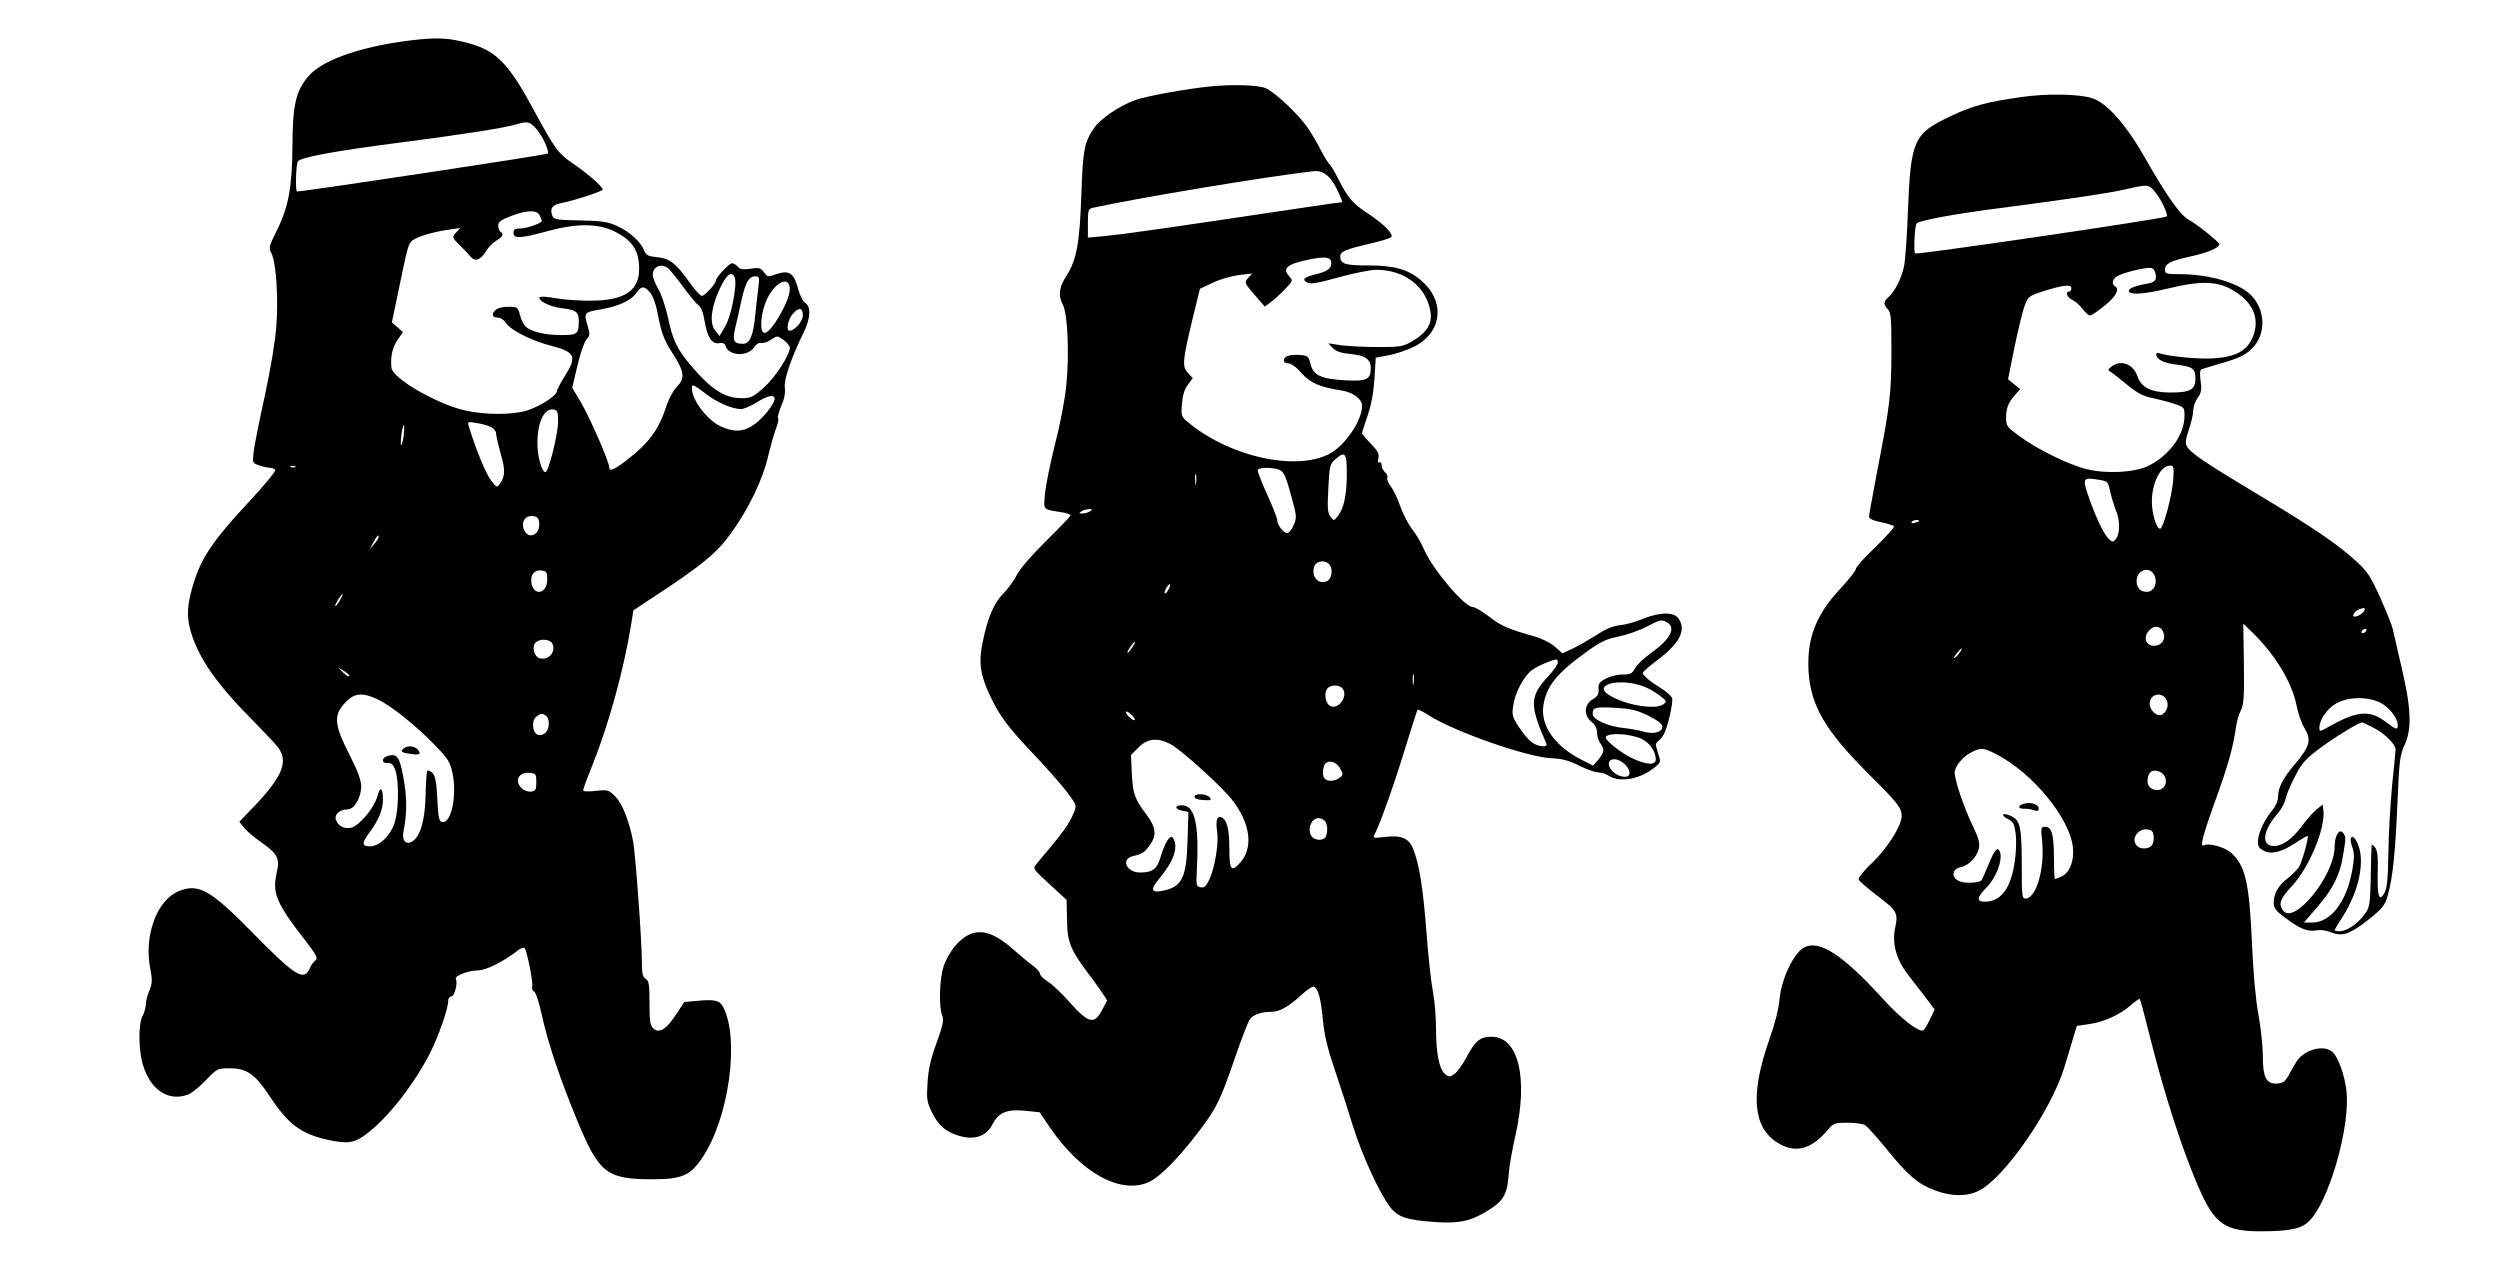 <?xml version="1.0" standalone="no"?>
<!DOCTYPE svg PUBLIC "-//W3C//DTD SVG 20010904//EN"
 "http://www.w3.org/TR/2001/REC-SVG-20010904/DTD/svg10.dtd">
<svg version="1.0" xmlns="http://www.w3.org/2000/svg"
 width="1149pt" height="588pt" viewBox="0 0 1149 588"
 preserveAspectRatio="xMidYMid meet">

<g transform="translate(0,588) scale(0.1,-0.1)"
fill="#000000" stroke="none">
<path d="M1929 5699 c-248 -25 -444 -90 -511 -169 -58 -67 -73 -131 -74 -320
-1 -192 -18 -284 -75 -396 -33 -67 -35 -74 -21 -99 21 -41 32 -206 22 -336 -5
-67 -27 -199 -53 -319 -25 -113 -48 -228 -51 -256 -6 -51 -6 -52 25 -63 18 -6
40 -11 50 -11 10 0 21 -5 24 -10 3 -6 -53 -74 -126 -152 -151 -162 -208 -244
-243 -349 -37 -112 -41 -172 -17 -249 37 -119 120 -237 276 -394 55 -56 110
-114 122 -130 50 -64 22 -134 -106 -269 l-71 -74 21 -26 c11 -15 46 -45 78
-67 77 -54 88 -75 73 -140 -22 -95 -2 -142 133 -315 50 -65 57 -79 45 -89 -9
-6 -21 -23 -27 -38 -26 -59 -67 -34 -263 166 -195 199 -250 229 -343 188 -97
-43 -155 -202 -127 -351 11 -57 10 -71 -4 -105 -9 -21 -16 -50 -16 -65 -1 -14
-7 -37 -15 -51 -19 -34 -19 -153 1 -221 35 -119 118 -174 210 -139 15 6 51 35
80 65 52 54 53 55 111 55 78 0 116 -27 185 -132 84 -127 143 -170 266 -197 89
-19 119 -15 172 24 101 74 225 233 300 382 39 79 80 199 80 234 0 10 6 19 14
19 15 0 31 63 21 80 -9 14 57 40 102 40 37 0 118 41 182 91 13 11 28 16 32 12
11 -12 41 -164 35 -179 -3 -8 1 -17 9 -21 8 -5 23 -52 35 -107 29 -132 84
-296 165 -491 99 -238 134 -265 344 -265 136 0 174 17 230 101 121 181 171
542 95 690 -16 31 -38 37 -119 29 l-60 -5 -38 -58 c-45 -69 -79 -89 -105 -63
-14 13 -17 36 -17 117 0 85 -3 102 -17 110 -14 8 -18 24 -18 78 0 98 -29 491
-40 553 -18 94 -49 174 -82 207 -31 31 -34 32 -90 26 -36 -4 -58 -3 -58 3 0 6
21 61 46 124 72 180 140 427 174 633 l11 70 106 70 c212 139 280 196 344 286
81 112 145 246 170 355 12 49 28 105 36 126 8 20 13 41 9 46 -3 5 4 31 15 57
14 31 19 59 16 84 -5 36 30 138 88 256 30 61 33 115 7 132 -11 6 -25 33 -32
60 -22 81 -42 94 -108 71 -31 -12 -35 -11 -51 11 -15 20 -23 22 -62 16 -35 -5
-48 -3 -58 9 -8 9 -19 16 -26 16 -14 0 -75 -65 -75 -80 0 -14 -51 -70 -64 -70
-7 0 -31 26 -54 58 -64 91 -93 114 -151 120 -43 4 -51 8 -61 32 -16 40 -68 86
-125 112 -42 19 -69 23 -170 25 -110 2 -120 4 -127 23 -11 30 0 48 35 55 66
13 197 56 197 64 0 13 -69 73 -136 119 -68 46 -84 67 -180 245 -114 212 -171
271 -292 306 -88 25 -140 29 -233 20z m538 -414 c29 -34 59 -102 50 -111 -6
-6 -1117 -174 -1152 -174 -8 0 -5 124 4 138 12 19 163 47 471 87 279 36 481
67 535 84 50 15 62 12 92 -24z m13 -394 c5 -11 10 -22 10 -26 0 -11 -69 -35
-100 -35 -23 0 -30 -4 -30 -20 0 -28 33 -26 150 6 136 38 236 38 313 1 77 -38
110 -82 114 -155 8 -115 -60 -164 -226 -164 -53 0 -125 5 -160 12 -34 6 -66 8
-70 5 -14 -14 43 -44 97 -51 70 -8 82 -17 82 -59 0 -60 -6 -65 -79 -65 -75 0
-138 15 -164 38 -9 8 -22 32 -27 54 -10 37 -12 38 -55 38 -26 0 -50 -6 -59
-16 -19 -19 -12 -34 14 -34 11 0 27 -11 35 -24 22 -34 120 -83 211 -106 108
-28 117 -49 59 -140 -19 -30 -35 -61 -35 -67 0 -21 -80 -72 -139 -90 -71 -21
-194 -20 -286 1 -131 31 -331 147 -336 196 -5 50 4 91 27 126 l26 38 -25 22
-26 22 29 139 c44 214 47 224 67 239 22 17 101 40 168 49 l50 7 -19 -21 c-19
-21 -19 -22 15 -56 19 -18 42 -43 52 -55 21 -25 47 -15 73 29 9 15 30 36 45
45 30 18 36 31 19 41 -5 3 -10 16 -10 28 0 18 12 26 58 44 74 28 118 29 132 4z
m591 -244 c8 -7 39 -45 68 -84 29 -40 61 -79 71 -86 13 -9 22 -34 29 -76 12
-72 34 -105 68 -98 16 3 24 -2 28 -14 15 -46 102 -49 131 -5 9 14 22 22 32 20
9 -3 30 4 46 15 29 19 29 19 58 -2 15 -11 28 -27 28 -35 0 -33 -67 -137 -119
-183 -50 -44 -60 -49 -103 -49 -77 0 -139 40 -231 148 -65 77 -85 117 -107
223 -11 49 -31 109 -45 132 -14 24 -25 53 -25 63 0 39 39 56 71 31z m306 -43
c12 -32 -16 -176 -43 -222 l-27 -46 -20 25 c-27 33 -19 107 21 192 31 66 56
85 69 51z m109 -41 c-4 -27 -10 -86 -15 -133 -9 -93 -25 -130 -56 -130 -43 0
-50 14 -36 72 7 29 20 87 29 129 19 83 34 109 64 109 18 0 19 -5 14 -47z m144
-12 c0 -54 -85 -201 -116 -201 -26 0 -18 98 14 161 39 77 102 102 102 40z
m-641 -17 c11 -14 25 -51 31 -82 19 -100 30 -132 70 -194 55 -84 60 -117 22
-154 -16 -16 -37 -54 -47 -84 -37 -115 -81 -175 -186 -256 -59 -45 -79 -53
-79 -31 0 24 -87 223 -128 294 l-42 71 24 102 c13 56 32 110 42 121 15 16 16
24 6 58 -20 64 -18 66 59 79 82 14 142 42 165 77 21 32 37 32 63 -1z m701
-103 c0 -28 -38 -71 -61 -71 -17 0 -9 47 12 74 28 35 49 34 49 -3z m-446 -361
c54 -41 121 -70 162 -70 13 0 45 14 71 30 49 32 83 39 83 17 0 -23 -51 -87
-92 -117 -48 -35 -93 -38 -153 -11 -63 28 -135 122 -135 176 0 21 5 20 64 -25z
m-679 -130 c-1 -58 -44 -230 -58 -230 -17 0 -37 72 -37 134 0 96 31 160 74
154 18 -3 21 -10 21 -58z m-310 -22 c14 -6 25 -20 25 -30 0 -11 10 -53 21 -93
22 -74 21 -105 -4 -139 -13 -18 -15 -17 -41 17 -23 30 -69 142 -101 246 -7 23
-6 24 34 17 22 -3 52 -11 66 -18z m-400 -43 c-4 -25 -9 -44 -12 -41 -2 2 -1
25 2 51 4 25 9 44 12 41 2 -2 1 -25 -2 -51z m-498 -141 c-3 -3 -12 -4 -19 -1
-8 3 -5 6 6 6 11 1 17 -2 13 -5z m1121 -257 c6 -54 -48 -80 -69 -33 -16 35 4
68 39 64 21 -2 28 -9 30 -31z m-738 -66 c0 -5 -9 -19 -21 -32 l-20 -24 17 33
c19 33 24 38 24 23z m775 -195 c0 -67 -65 -78 -73 -12 -4 36 15 58 47 54 23
-3 26 -8 26 -42z m-953 -95 c-9 -16 -18 -28 -21 -26 -4 5 27 55 34 55 2 0 -4
-13 -13 -29z m976 -198 c20 -38 -18 -81 -59 -68 -24 8 -35 50 -19 70 17 21 67
19 78 -2z m-933 -151 c-3 -3 -16 5 -28 17 l-22 23 28 -17 c15 -10 25 -20 22
-23z m130 -106 c62 -29 179 -122 266 -213 59 -61 68 -75 79 -128 21 -102 -6
-231 -48 -223 -14 3 -18 20 -22 105 -4 79 -9 106 -22 120 -10 9 -20 14 -24 11
-3 -4 -7 -55 -8 -115 -3 -117 -25 -191 -64 -212 -29 -15 -46 9 -37 51 16 78
16 155 -1 245 -18 97 -29 112 -74 98 -28 -9 -26 -35 2 -32 18 1 25 -6 35 -33
17 -49 16 -177 -2 -237 -18 -62 -71 -113 -115 -113 -37 0 -38 15 -4 61 44 59
64 106 64 153 0 59 -13 65 -27 12 -14 -50 -82 -131 -118 -140 -32 -8 -61 7
-71 36 -8 25 17 48 53 48 31 0 63 53 63 105 0 30 -15 70 -55 149 -66 128 -71
175 -28 226 46 55 83 61 158 26z m774 -75 c17 -11 18 -56 1 -76 -7 -9 -23 -15
-34 -13 -29 4 -36 66 -10 85 21 15 24 16 43 4z m-44 -306 c0 -34 -3 -40 -23
-43 -13 -2 -32 4 -43 14 -37 34 -16 77 36 72 28 -3 30 -6 30 -43z"/>
<path d="M1851 2436 c-9 -11 -3 -15 30 -20 48 -8 57 -3 39 19 -16 19 -54 20
-69 1z"/>
<path d="M5565 5483 c-113 -11 -298 -45 -348 -63 -76 -28 -161 -87 -190 -130
-44 -66 -50 -98 -57 -305 -8 -225 -22 -300 -69 -373 -34 -54 -39 -88 -16 -133
22 -41 30 -227 16 -366 -6 -66 -27 -178 -51 -270 -22 -87 -43 -190 -47 -230
-7 -80 -13 -73 80 -88 20 -3 37 -9 37 -14 0 -4 -50 -56 -111 -116 -66 -65
-120 -128 -135 -156 -13 -27 -41 -65 -62 -86 -43 -43 -73 -111 -96 -226 -19
-90 -11 -150 34 -244 43 -92 82 -145 204 -273 60 -63 128 -141 152 -173 43
-58 43 -59 29 -93 -22 -53 -45 -85 -174 -238 -15 -17 -11 -23 63 -90 l78 -72
2 -89 c1 -109 15 -141 117 -275 38 -51 68 -96 67 -99 -2 -3 -12 -23 -23 -43
-35 -69 -63 -62 -151 38 -33 37 -76 78 -96 91 -21 13 -38 30 -38 37 0 8 -15
25 -32 37 -18 13 -59 47 -92 76 -111 99 -188 104 -264 18 -21 -24 -46 -67 -55
-96 -19 -57 -23 -183 -7 -225 9 -22 4 -45 -26 -128 -26 -72 -38 -124 -41 -183
-5 -74 -3 -87 20 -135 30 -62 67 -93 131 -110 67 -18 120 1 146 52 29 57 67
73 150 65 l68 -7 48 -71 c145 -211 328 -310 458 -248 50 25 134 110 226 231
80 105 100 145 164 333 30 87 61 169 70 181 14 23 53 36 103 36 35 0 79 26
134 77 27 25 53 42 59 38 19 -12 31 -55 40 -152 6 -66 21 -131 53 -225 25 -73
63 -191 85 -263 43 -136 118 -301 170 -371 35 -48 77 -62 214 -71 108 -7 164
6 244 58 67 43 82 72 89 172 2 29 15 102 29 164 61 266 16 458 -109 458 -53 0
-75 -18 -117 -98 -18 -33 -42 -66 -55 -74 -21 -14 -25 -14 -43 2 -26 23 -40
98 -40 208 0 51 -6 126 -14 167 -8 41 -22 166 -30 277 -16 206 -33 310 -61
381 -20 50 -55 65 -132 55 -55 -6 -55 -6 -43 17 23 44 92 237 141 400 28 90
52 166 54 168 2 3 26 -9 52 -26 118 -75 451 -192 564 -197 50 -2 81 -11 127
-34 34 -17 73 -31 87 -31 14 0 37 -7 50 -16 50 -32 145 -15 210 39 29 24 29
25 15 67 -12 37 -12 44 1 54 9 6 20 20 26 31 18 34 44 147 38 166 -3 10 -27
31 -53 47 -49 30 -82 58 -82 70 0 4 31 31 70 60 102 78 131 137 94 190 -21 30
-87 29 -162 -2 -31 -13 -79 -27 -105 -29 -34 -4 -68 -18 -110 -46 -34 -21 -83
-50 -109 -62 l-47 -22 -35 31 c-21 18 -61 38 -94 47 -123 35 -153 48 -208 91
-32 24 -65 44 -75 44 -38 0 -183 171 -225 266 -13 31 -38 73 -55 93 -16 21
-40 67 -53 103 -12 36 -32 77 -44 92 -11 15 -19 33 -16 40 3 7 -2 19 -11 26
-8 7 -15 21 -15 32 0 11 -5 16 -10 13 -7 -4 -9 2 -5 18 5 20 -1 33 -34 67 -23
23 -41 46 -41 49 0 4 12 41 26 82 17 50 27 105 31 169 l6 96 59 11 c33 6 84
24 114 38 131 64 149 206 39 303 -61 54 -125 72 -249 72 -105 0 -126 7 -126
42 0 22 24 32 140 59 47 11 89 24 94 29 13 13 -34 61 -109 110 -68 45 -89 69
-134 157 -17 34 -35 64 -40 68 -6 3 -24 34 -42 68 -17 34 -46 82 -64 107 -48
65 -148 158 -189 175 -34 14 -147 18 -251 8z m557 -434 c10 -13 24 -41 33 -61
l15 -37 -48 -6 c-26 -4 -150 -22 -277 -41 -479 -72 -692 -102 -767 -109 l-78
-7 0 66 c0 60 2 66 23 71 205 45 794 143 1012 168 35 4 62 -10 87 -44z m-4
-372 c5 -28 -14 -44 -69 -57 -56 -14 -68 -25 -40 -39 14 -8 49 -2 142 24 68
19 147 35 175 35 131 0 232 -79 249 -197 8 -50 -19 -93 -82 -130 -45 -26 -55
-28 -158 -28 -60 0 -137 4 -170 8 l-60 9 21 -22 c15 -15 38 -23 80 -27 67 -6
94 -24 94 -63 0 -54 -17 -63 -116 -58 -112 6 -148 23 -161 75 -8 34 -13 38
-42 41 -19 2 -44 1 -57 -2 -30 -8 -32 -36 -3 -36 13 0 38 -18 61 -45 41 -46
83 -64 185 -80 52 -8 93 -39 93 -70 0 -69 -79 -184 -152 -222 -154 -78 -449
-14 -640 140 -40 32 -40 33 -36 90 3 39 11 67 27 88 l23 31 -22 24 c-28 29
-25 57 22 253 l33 134 60 28 c33 16 87 31 120 35 l60 7 -19 -21 c-18 -21 -17
-22 29 -76 l48 -55 26 19 c14 10 44 37 65 59 37 38 39 41 23 59 -37 40 -13 59
103 82 62 11 84 8 88 -13z m72 -973 c0 -97 -13 -158 -40 -194 -19 -25 -19 -25
-35 -5 -13 17 -15 38 -10 130 5 102 7 112 31 133 46 41 54 31 54 -64z m-308
16 c18 -9 29 -31 51 -114 27 -97 28 -104 13 -139 -8 -20 -22 -37 -30 -37 -17
0 -46 37 -46 60 0 9 -20 60 -45 115 -25 55 -45 106 -45 113 0 15 69 16 102 2z
m-385 -62 c-2 -13 -4 -5 -4 17 -1 22 1 32 4 23 2 -10 2 -28 0 -40z m-487 -128
c-8 -5 -24 -10 -35 -10 -17 0 -17 2 -5 10 8 5 24 10 35 10 17 0 17 -2 5 -10z
m1098 -242 c19 -19 15 -66 -8 -78 -40 -21 -76 21 -59 68 9 24 47 30 67 10z
m-738 -118 c-6 -12 -14 -20 -17 -17 -2 3 1 14 8 26 17 26 24 19 9 -9z m2291
-150 c44 -24 16 -78 -71 -140 -33 -23 -67 -55 -75 -71 -14 -25 -21 -29 -58
-29 -23 0 -58 -9 -77 -19 -29 -16 -35 -24 -33 -48 2 -23 -4 -33 -27 -47 -40
-23 -42 -75 -5 -104 16 -13 25 -30 25 -49 0 -16 7 -38 15 -49 20 -27 19 -42
-9 -75 l-24 -28 -53 27 c-123 63 -188 155 -176 247 13 89 59 148 193 245 67
49 93 62 151 74 39 8 97 28 129 45 67 34 69 35 95 21z m-2457 -115 c-9 -14
-18 -25 -21 -25 -5 0 5 18 20 38 17 22 18 13 1 -13z m1956 -70 c0 -9 -20 -37
-44 -63 -86 -92 -87 -132 -9 -309 9 -21 -41 -15 -69 7 -14 11 -40 42 -58 70
-29 45 -32 55 -25 98 8 59 50 137 87 163 24 18 90 46 111 48 4 1 7 -6 7 -14z
m-663 -97 c-2 -13 -4 -5 -4 17 -1 22 1 32 4 23 2 -10 2 -28 0 -40z m1062 -15
c19 -7 50 -25 69 -40 33 -25 34 -27 17 -40 -38 -27 -180 -3 -252 44 -75 50 61
79 166 36z m-1391 -5 c33 -33 -17 -106 -57 -81 -20 13 -27 59 -10 79 14 17 51
18 67 2z m1407 -127 c46 -23 65 -38 65 -51 0 -26 -41 -36 -88 -22 -21 6 -61
13 -89 16 -71 7 -143 39 -143 64 0 31 11 34 103 29 72 -4 99 -10 152 -36z
m-2370 -1 c10 -11 14 -20 8 -20 -5 0 -18 9 -28 20 -10 11 -14 20 -8 20 5 0 18
-9 28 -20z m2340 -106 c37 -17 65 -58 65 -94 0 -28 -41 -26 -106 4 -50 23
-124 81 -124 96 0 24 110 20 165 -6z m-2165 -24 c39 -20 194 -157 263 -233 98
-108 123 -233 61 -307 -44 -52 -54 -41 -54 60 0 90 -11 134 -37 144 -19 8 -27
-17 -19 -65 8 -50 -9 -161 -34 -217 -16 -35 -24 -43 -41 -40 -21 3 -22 7 -18
83 10 198 -8 286 -60 293 -38 6 -48 -15 -11 -23 l32 -7 -4 -132 c-5 -174 -26
-214 -120 -231 -46 -9 -51 8 -14 52 71 84 94 150 67 192 -12 19 -36 -19 -57
-88 -16 -55 -37 -71 -94 -71 -64 0 -90 63 -31 76 40 8 54 18 79 55 29 42 24
78 -18 134 -55 73 -63 96 -68 187 l-4 88 35 35 c42 42 86 46 147 15z m2087
-92 c29 -27 30 -58 2 -58 -28 0 -56 17 -69 40 -23 43 27 56 67 18z m-1307 -21
c14 -26 14 -29 -5 -43 -11 -8 -31 -14 -45 -12 -27 3 -36 24 -26 64 9 35 55 30
76 -9z m-72 -239 c13 -13 16 -47 6 -72 -7 -19 -45 -21 -62 -4 -27 27 -8 88 28
88 9 0 21 -5 28 -12z"/>
<path d="M5490 2218 c0 -8 16 -14 41 -15 35 -2 39 -1 29 12 -15 18 -70 20 -70
3z"/>
<path d="M9291 5434 c-157 -22 -226 -40 -326 -88 -170 -80 -183 -110 -196
-431 -4 -121 -13 -240 -19 -263 -13 -56 -42 -112 -69 -136 -25 -23 -26 -34 -4
-58 14 -15 16 -44 16 -190 0 -193 -7 -255 -64 -546 -21 -111 -39 -209 -39
-216 0 -10 20 -19 55 -26 30 -6 57 -15 60 -19 2 -5 -36 -47 -85 -95 -50 -47
-90 -92 -90 -100 0 -8 -33 -50 -73 -93 -112 -120 -153 -228 -145 -378 10 -159
77 -274 279 -475 129 -128 149 -153 149 -190 0 -44 -63 -145 -132 -212 -39
-36 -68 -72 -66 -80 3 -7 39 -39 81 -71 96 -72 102 -82 87 -152 -15 -71 5
-143 57 -212 21 -27 58 -75 82 -106 l43 -57 -22 -45 c-12 -25 -25 -47 -30 -50
-19 -12 -102 52 -184 142 -185 204 -294 275 -363 239 -48 -24 -105 -143 -114
-236 -4 -47 -22 -118 -48 -190 -87 -248 -75 -400 37 -471 82 -52 157 -33 234
60 25 29 32 31 88 31 34 0 70 -5 80 -10 11 -6 55 -55 99 -109 100 -124 146
-163 224 -192 77 -29 148 -29 203 -1 118 60 334 373 392 568 12 38 29 96 39
129 l18 60 55 8 c68 9 144 44 193 87 21 18 39 31 41 29 3 -2 28 -96 56 -209
61 -239 140 -483 209 -644 79 -185 125 -217 305 -215 121 1 173 12 207 45 92
87 193 439 173 602 -8 71 -38 154 -64 177 -36 33 -118 15 -158 -34 -7 -9 -22
-34 -34 -56 -24 -47 -34 -55 -70 -55 -43 0 -58 32 -58 125 0 45 -9 130 -20
191 -13 68 -24 191 -30 329 -12 280 -31 361 -99 418 -30 25 -101 44 -121 32
-21 -13 -8 40 49 198 60 165 85 253 97 342 4 28 14 64 23 80 13 25 16 60 14
214 l-3 185 36 -35 c107 -102 186 -231 208 -337 8 -40 24 -88 36 -106 35 -57
27 -86 -45 -171 -53 -63 -75 -105 -75 -146 0 -19 -10 -43 -25 -61 -36 -43 -64
-101 -67 -139 -2 -26 2 -36 23 -47 35 -21 83 -10 148 33 30 20 55 34 57 33 6
-7 -26 -121 -40 -143 -9 -13 -32 -36 -51 -51 -43 -32 -65 -71 -65 -113 0 -25
9 -37 55 -71 67 -50 101 -63 141 -56 18 4 46 0 68 -9 51 -21 87 -9 176 62 60
48 71 62 84 107 23 78 35 200 45 431 8 188 11 215 32 260 35 74 31 172 -14
360 -19 83 -37 161 -40 175 -3 14 -28 77 -56 140 -44 98 -60 123 -109 168 -88
81 -206 161 -462 314 -242 145 -303 187 -320 218 -7 13 -4 35 10 76 11 31 20
70 20 87 0 16 9 42 20 58 17 23 20 37 14 78 -5 39 -3 52 7 55 8 2 54 16 104
31 70 21 97 35 126 64 65 65 62 177 -6 245 -57 57 -192 96 -332 96 -55 0 -63
2 -63 19 0 29 23 41 116 62 82 18 134 40 134 57 0 9 -107 95 -142 113 -36 19
-101 110 -194 274 -90 160 -180 262 -249 284 -61 19 -209 22 -324 5z m616
-439 c27 -33 59 -102 51 -110 -10 -10 -1149 -177 -1156 -170 -8 8 -2 129 7
138 14 14 168 43 386 71 350 46 488 67 570 85 110 25 110 25 142 -14z m-1
-369 c8 -34 -1 -44 -44 -51 -52 -9 -84 -23 -77 -35 10 -17 74 -11 183 15 140
34 214 33 282 -2 104 -55 141 -137 102 -226 -26 -60 -77 -87 -177 -94 -64 -5
-213 9 -251 24 -8 3 -14 0 -14 -5 0 -23 32 -40 87 -47 81 -10 93 -18 93 -65 0
-51 -23 -64 -115 -64 -87 0 -134 23 -151 74 -19 57 -76 79 -120 45 -17 -14
-18 -16 -2 -25 9 -6 43 -32 75 -59 44 -36 71 -51 113 -60 30 -6 76 -18 103
-27 46 -15 47 -16 47 -57 -1 -86 -69 -180 -166 -228 -64 -31 -192 -38 -285
-15 -81 20 -228 92 -307 151 -58 42 -62 47 -62 86 0 44 11 71 44 107 l21 24
-28 22 -28 23 30 149 c17 82 38 168 47 191 14 39 20 43 77 62 97 31 137 36
137 17 0 -9 -4 -16 -10 -16 -20 0 -10 -27 14 -38 14 -6 35 -25 47 -41 13 -17
28 -31 35 -31 6 0 37 21 68 46 53 44 69 75 46 89 -17 11 -11 34 13 47 25 14
111 36 144 37 16 1 24 -6 29 -23z m82 -953 c-6 -75 -46 -223 -60 -223 -17 0
-38 69 -38 125 0 85 40 165 83 165 18 0 19 -5 15 -67z m-336 1 c35 -6 37 -9
47 -55 6 -27 18 -66 26 -85 19 -46 19 -104 1 -129 -12 -17 -16 -17 -31 -5 -22
18 -56 87 -89 178 -38 108 -38 110 46 96z m-832 -188 c0 -2 -9 -6 -20 -9 -11
-3 -18 -1 -14 4 5 9 34 13 34 5z m1082 -251 c16 -35 -3 -75 -35 -75 -30 0 -47
18 -47 50 0 52 61 71 82 25z m959 -169 c-6 -7 -20 -16 -31 -19 -26 -7 -14 22
14 33 26 10 32 5 17 -14z m-921 -86 c15 -29 3 -59 -26 -66 -46 -12 -70 32 -37
68 21 24 50 23 63 -2z m935 0 c-3 -5 -11 -10 -16 -10 -6 0 -7 5 -4 10 3 6 11
10 16 10 6 0 7 -4 4 -10z m-1872 -104 c-10 -13 -20 -22 -22 -20 -4 4 29 44 36
44 2 0 -4 -11 -14 -24z m951 -207 c16 -24 9 -57 -17 -73 -21 -13 -57 18 -57
50 0 42 50 57 74 23z m987 -19 c40 -21 79 -71 79 -102 0 -25 -5 -23 -62 19
-68 50 -127 44 -246 -22 -53 -30 -52 -29 -52 -9 0 35 34 85 74 109 54 33 148
35 207 5z m-32 -115 c49 -24 101 -76 101 -99 0 -7 -7 -82 -16 -167 -8 -85 -16
-224 -17 -309 -2 -121 -6 -161 -18 -184 -24 -44 -34 -16 -31 94 2 73 -1 100
-12 115 -9 11 -16 16 -16 10 -1 -5 -3 -72 -4 -147 -3 -133 -5 -139 -31 -174
-32 -42 -81 -74 -112 -74 -13 0 -23 2 -23 5 0 2 16 30 36 60 78 123 106 262
68 342 -22 45 -41 29 -23 -20 10 -29 10 -49 0 -107 -26 -145 -99 -240 -184
-240 l-38 0 62 72 c72 84 104 148 118 238 13 79 13 81 2 99 -18 28 -41 -7 -41
-61 0 -131 -186 -361 -237 -293 -22 32 -15 52 41 113 81 87 156 271 144 351
l-3 23 -28 -22 c-15 -12 -46 -47 -68 -77 -48 -64 -92 -94 -134 -91 -54 5 -43
74 24 150 16 18 32 49 36 68 4 19 24 66 44 104 31 60 47 78 120 132 68 50 173
114 188 114 2 0 25 -11 52 -25z m-1731 -123 c165 -86 335 -293 349 -426 7 -63
-15 -117 -53 -135 -14 -6 -27 -11 -29 -11 -3 0 -5 42 -5 94 0 109 -10 146 -40
146 -20 0 -21 -4 -14 -69 12 -124 -28 -261 -77 -261 -16 0 -17 15 -17 153 0
172 -7 206 -46 225 -38 19 -57 9 -20 -11 28 -14 32 -23 38 -69 4 -29 2 -86 -4
-126 -17 -121 -60 -182 -131 -186 -46 -2 -46 18 0 64 43 42 74 121 64 160 -9
34 -25 18 -54 -54 -15 -37 -30 -70 -32 -72 -11 -12 -75 -15 -99 -5 -41 15 -39
56 2 65 37 7 77 47 85 88 5 22 -1 45 -23 91 -46 93 -94 237 -88 262 8 33 41
70 78 88 44 22 54 21 116 -11z m746 -78 c26 -10 38 -41 26 -64 -20 -37 -80
-22 -80 19 0 41 21 58 54 45z m-26 -297 c2 -16 -2 -35 -9 -43 -14 -17 -51 -18
-67 -2 -30 30 2 81 47 76 20 -2 27 -9 29 -31z"/>
<path d="M9293 2183 c-21 -8 -15 -21 10 -20 12 1 32 -2 45 -7 16 -5 22 -3 22
7 0 23 -44 34 -77 20z"/>
</g>
</svg>
